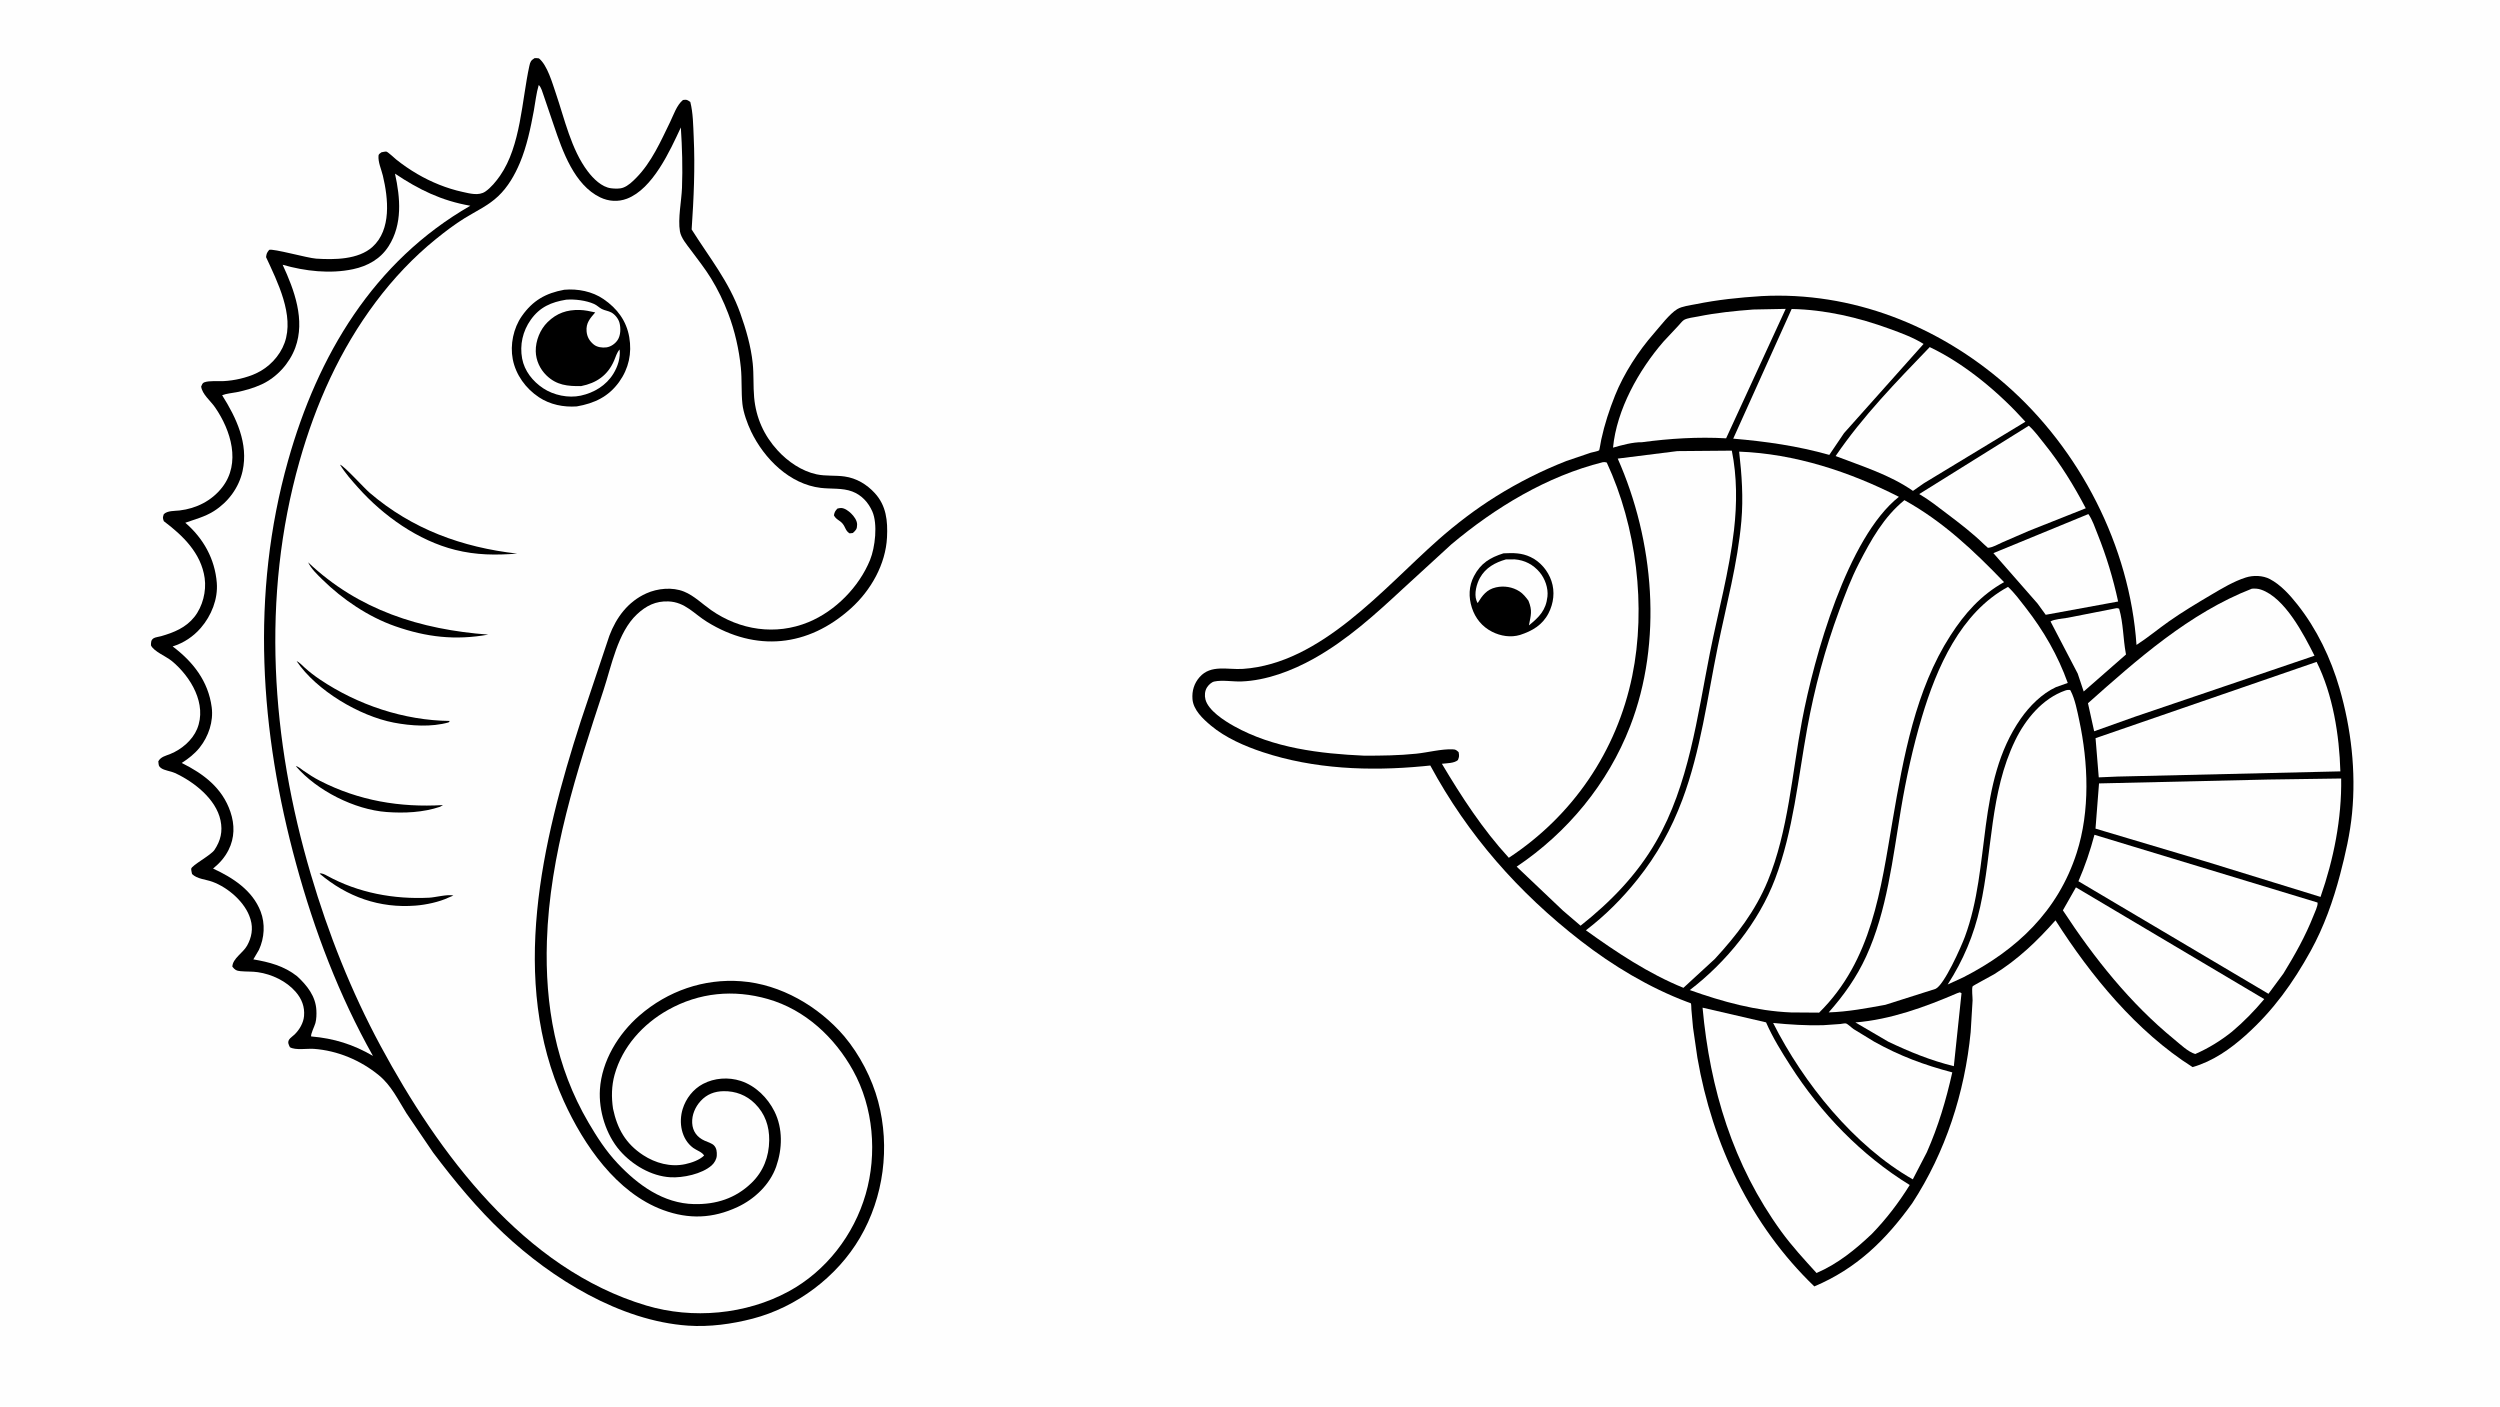 <svg version="1.1" xmlns="http://www.w3.org/2000/svg" style="display: block;" viewBox="0 0 2048 1152" width="1820" height="1024">
<path transform="translate(0,0)" fill="rgb(254,254,254)" d="M -0 -0 L 2048 0 L 2048 1152 L -0 1152 L -0 -0 z"/>
<path transform="translate(0,0)" fill="rgb(0,0,0)" d="M 437.901 47.5 C 439.107 47.338 440.295 47.553 441.5 47.679 C 448.378 53.251 452.483 67.942 455.317 76.227 C 462.504 97.247 467.89 122.298 481.5 140.25 C 485.975 146.153 492.913 153.171 500.622 154.093 C 503.711 154.462 507.531 154.67 510.5 153.583 C 514.628 152.072 518.198 148.592 521.241 145.498 C 533.775 132.751 541.288 115.587 548.997 99.739 C 551.838 93.898 554.386 85.921 559.5 81.77 C 562.737 81.338 562.76 81.544 565.5 83.385 C 567.802 92.439 567.839 102.541 568.276 111.859 C 569.472 137.388 568.329 162.367 566.598 187.826 C 581.108 210.907 597.098 230.324 606.424 256.41 C 611.103 269.498 615.177 283.552 616.621 297.408 C 617.588 306.691 616.954 316.13 617.794 325.442 C 619.299 342.119 625.823 356.661 637.144 368.976 C 645.472 378.034 656.729 385.791 668.931 388.423 C 676.353 390.024 684.368 389.118 691.891 390.197 C 701.652 391.595 710.026 396.622 716.612 403.789 C 726.103 414.119 727.287 426.634 726.642 439.964 C 725.57 462.106 713.451 483.458 697.077 498.229 C 661.845 530.013 619.193 534.031 579.254 509.313 C 568.378 502.582 561.241 493.086 547.594 492.541 C 537.171 492.125 529.276 496.082 521.779 503.106 C 505.99 517.897 500.973 545.301 494.398 565.248 C 472.506 631.666 450.286 700.167 448.029 770.719 C 446.348 823.281 455.213 873.67 482.091 919.491 C 489.141 931.509 496.443 942.842 506.038 953 C 522.699 970.636 543.365 985.748 568.648 986.255 C 586.664 986.617 602.447 981.622 615.568 968.984 C 625.301 959.609 629.98 947.489 630.138 934.037 C 630.274 922.505 626.772 912.238 618.531 904.007 C 611.489 896.976 602.529 893.579 592.671 893.755 C 585.342 893.885 579.072 896.267 574.03 901.735 C 569.537 906.608 566.709 913.127 567.033 919.794 C 567.368 926.669 571.145 931.615 577.297 934.341 C 579.576 935.35 583.288 936.45 584.967 938.259 C 587.088 940.543 587.334 943.447 587.191 946.5 C 587.052 949.453 585.206 952.585 583.062 954.5 C 575.056 961.648 559.437 964.888 549.1 964.271 C 533.482 963.338 518.009 954.17 507.828 942.5 C 496.389 929.387 490.354 909.668 491.454 892.346 C 492.934 869.053 506.496 846.825 523.835 831.777 C 546.999 811.674 576.525 801.38 607.145 803.69 C 639.648 806.143 670.623 824.265 691.577 848.741 C 704.2 863.74 714.359 883.262 719.391 902.22 C 729.293 939.519 723.977 980.525 704.465 1013.86 C 685.688 1045.93 652.582 1070.75 616.554 1080.11 C 599.501 1084.54 581.23 1087.03 563.615 1085.82 C 508.005 1082 452.142 1047.45 412.368 1010.06 C 391.122 990.08 372.27 967.227 354.761 943.966 L 333.001 911.896 C 326.046 900.819 320.682 889.148 310.331 880.685 C 295.343 868.43 276.513 860.477 257.126 859.084 C 251.586 858.686 242.072 860.421 237.5 857.745 C 236.474 855.521 235.418 853.917 236.838 851.5 C 237.61 850.187 240.276 848.369 241.444 847.199 C 245.384 843.247 248.558 837.892 249.066 832.257 C 249.754 824.638 247.188 818.061 242.187 812.326 C 234.528 803.543 222.688 797.948 211.234 796.28 C 206.522 795.593 201.72 795.909 197 795.443 C 193.455 795.093 192.605 794.482 190.343 791.779 C 190.507 785.08 199.07 780.537 202.429 774.503 C 206.117 767.879 207.494 760.578 205.271 753.164 L 205.068 752.5 C 201.041 739.093 186.825 726.875 174.003 722.207 C 168.436 720.18 161.489 719.989 157.309 715.845 C 157.156 714.837 156.497 712.417 156.652 711.5 C 157.122 708.724 172.829 700.436 175.691 696.125 C 180.753 688.5 182.553 681.037 180.645 671.905 C 176.973 654.331 158.714 640.188 143.248 633.083 C 139.975 631.579 134.672 631.065 131.956 629.067 C 129.648 627.368 130.03 626.231 129.692 623.5 C 131.795 619.749 135.753 619.038 139.645 617.46 C 148.68 613.798 157.652 606.224 161.447 597.075 C 169.854 576.801 156.309 554.138 140.704 541.317 C 136.167 537.59 125.764 533.416 123.664 528.5 C 123.747 526.041 123.543 524.225 125.892 522.693 C 127.112 521.898 130.45 521.46 131.954 521.028 C 142.456 518.013 152.237 514.07 159.238 505.252 C 166.028 496.702 169.183 484.202 167.662 473.416 C 164.783 452.989 149.835 438.595 134.206 426.824 C 133.243 424.061 133.263 423.875 134.174 421.09 C 137.15 418.085 143.044 418.505 147.078 418.039 C 160.754 416.461 173.424 410.108 181.96 399.179 C 197.53 379.243 189.182 352.397 176.162 333.534 C 172.428 328.124 165.618 322.885 164.795 316.5 C 165.504 315.061 165.724 313.681 167.279 313.087 C 171.35 311.533 178.655 312.292 183.273 312.056 C 192.08 311.605 201.675 309.411 209.707 305.765 C 220.21 300.997 229.21 291.616 233.135 280.731 C 241.287 258.12 227.237 230.626 217.958 210.5 C 218.374 207.476 218.603 206.949 220.5 204.556 C 223.567 203.281 251.868 211.27 259 211.736 C 273.734 212.698 293.518 212.607 305.122 202.126 C 320.822 187.946 318.06 162.287 313.634 143.762 C 312.354 138.405 309.612 132.814 310.087 127.256 C 310.192 126.022 311.566 125.372 312.5 124.613 C 313.584 124.46 315.478 123.914 316.5 124.05 C 317.688 124.208 323.464 129.641 324.674 130.61 C 330.102 134.957 335.88 138.887 341.881 142.406 C 353.198 149.04 366.07 154.278 378.911 157.073 C 384.856 158.366 392.096 160.454 397.516 156.822 C 402.081 153.764 406.544 148.279 409.675 143.768 C 426.656 119.309 427.44 82.241 433.636 53.911 C 434.405 50.392 434.918 49.379 437.901 47.5 z"/>
<path transform="translate(0,0)" fill="rgb(254,254,254)" d="M 323.572 142.12 C 343.435 155.336 361.588 164.268 385.297 168.41 C 305.962 213.965 260.279 290.91 235.981 377.242 C 205.155 486.768 212.907 599.07 242.645 707.75 C 257.606 762.426 277.712 815.377 305.526 864.861 C 289.364 855.416 273.484 850.497 254.895 848.906 C 254.341 847.087 257.806 840.263 258.411 837.874 C 259.252 834.558 259.347 830.875 259.179 827.477 C 258.605 815.894 251.429 806.977 243.29 799.511 C 232.616 791.143 220.624 788.021 207.535 785.779 L 212.124 777.961 C 216.615 768.215 217.383 756.648 213.513 746.578 C 206.835 729.201 190.662 718.802 174.549 711.401 C 179.887 706.976 184.048 702.439 187.204 696.205 C 192.261 686.217 192.323 675.456 188.771 664.969 C 182.092 645.249 166.727 633.771 148.867 624.872 C 154.273 621.427 159.557 617.302 163.561 612.269 C 170.837 603.124 174.965 590.915 173.425 579.215 C 170.612 557.831 158.124 541.988 141.429 529.405 C 150.502 526.61 158.381 521.321 164.571 514.155 C 173.138 504.238 178.65 490.583 177.602 477.351 C 176.045 457.692 166.612 440.871 151.795 428.095 C 159.847 425.213 167.78 423.253 175.117 418.627 C 186.944 411.171 195.715 399.364 198.723 385.699 C 203.658 363.275 193.615 342.072 181.978 323.639 C 185.658 322.168 190.096 321.918 194 321.124 C 200.773 319.746 208.025 317.65 214.324 314.742 C 226.78 308.992 237.13 297.599 241.881 284.751 C 250.248 262.124 241.13 237.423 231.532 216.754 C 249.84 222.009 270.446 224.38 289.233 220.377 C 301.266 217.813 311.702 211.992 318.409 201.456 C 329.844 183.493 327.955 161.88 323.572 142.12 z"/>
<path transform="translate(0,0)" fill="rgb(254,254,254)" d="M 441.328 69.5 C 443.334 71.185 444.447 75.513 445.306 77.941 L 453.834 102.977 C 460.829 123.651 470.478 151.39 491.728 161.579 C 498.645 164.896 506.354 165.37 513.575 162.636 C 534.763 154.614 548.866 123.353 557.741 104.263 C 558.808 120.719 559.316 137.236 558.692 153.723 C 558.288 164.408 555.212 179.046 557.005 189.409 C 557.943 194.824 562.559 200.182 565.755 204.486 C 571.472 212.186 577.479 219.762 582.508 227.94 C 588.126 237.074 592.799 246.851 596.621 256.867 C 601.96 270.856 605.409 286.151 606.907 301.037 C 607.898 310.887 607.145 320.933 608.185 330.777 C 608.929 337.808 612.255 347.014 615.339 353.414 C 626.071 375.683 646.904 396.54 672.41 399.544 C 680.806 400.532 690.068 399.462 698.09 402.461 C 705.768 405.332 711.3 411.38 714.577 418.772 C 719.151 429.09 716.905 448.353 712.754 458.559 C 703.789 480.602 684.395 500.447 662.219 509.556 C 635.374 520.582 606.08 516.111 582.5 499.627 C 575.312 494.602 568.547 487.812 560.373 484.5 C 550.809 480.624 538.72 481.803 529.477 485.957 C 514.494 492.691 504.894 505.587 499.206 520.614 L 475.759 590.648 C 443.969 689.391 416.868 802.838 461.922 902 C 478.132 937.678 504.989 977.026 543.227 991.116 C 564.259 998.866 583.926 998.122 604.237 988.626 C 618.19 982.103 630.714 970.214 635.866 955.494 C 640.947 940.975 641.414 924.346 634.426 910.328 C 628.833 899.109 618.913 889.291 606.857 885.356 C 596.817 882.08 585.25 882.856 575.892 887.811 C 567.836 892.076 561.929 899.678 559.25 908.334 C 555.82 919.416 558.155 933.035 567.872 940.222 C 570.557 942.208 575.324 943.65 576.795 946.5 C 572.862 950.261 566.58 952.383 561.371 953.522 C 549.384 956.145 536.886 952.699 526.833 946.116 C 512.533 936.751 505.68 924.569 502.196 908.118 C 500.8 898.871 500.951 889.382 503.458 880.33 C 509.823 857.349 526.7 838.681 547.249 827.177 C 572.799 812.873 600.982 810.229 629.104 818.282 C 659.547 826.999 683.744 849.608 698.844 876.85 C 715.562 907.013 718.705 945.104 709.18 978.088 C 699.525 1011.52 676.774 1041.12 646.024 1057.81 C 611.06 1076.78 567.384 1080.69 529.415 1069.34 C 428.953 1039.33 359.226 944.754 311.758 856.655 C 287.591 811.802 269.033 764.859 254.61 716.023 C 222.13 606.051 213.843 489.135 245.312 377.9 C 258.654 330.743 278.436 286.382 307.963 247.071 C 322.191 228.127 338.567 210.677 357.002 195.779 C 364.598 189.641 372.317 183.714 380.637 178.578 C 390.079 172.75 400.035 168.284 408.183 160.538 C 416.109 153.003 421.639 143.348 425.859 133.347 C 431.504 119.967 434.692 104.713 437.321 90.49 C 438.61 83.517 439.284 76.299 441.328 69.5 z"/>
<path transform="translate(0,0)" fill="rgb(0,0,0)" d="M 685.98 416.5 C 686.967 416.244 687.981 416.014 689.007 416.019 C 691.962 416.033 695.214 418.522 697.262 420.5 C 699.554 422.716 702.238 426.341 702.15 429.631 C 702.052 433.333 701.363 433.97 698.659 436.5 L 695.987 436.798 C 692.568 434.715 692.69 431.759 690.235 428.803 C 687.898 425.988 684.94 425.576 683.136 422 C 683.734 419.192 684.072 418.662 685.98 416.5 z"/>
<path transform="translate(0,0)" fill="rgb(0,0,0)" d="M 261.77 715.5 C 263.655 714.856 266.374 716.4 268.028 717.309 C 293.539 731.317 322.697 736.702 351.636 735.256 C 356.565 735.01 367.131 732.199 371.404 733.5 L 367.5 735.134 C 359.911 738.764 348.9 741.074 340.5 741.732 C 310.903 744.051 284.37 734.63 261.77 715.5 z"/>
<path transform="translate(0,0)" fill="rgb(0,0,0)" d="M 242.344 627.5 C 244.195 627.606 246.928 630.048 248.504 631.148 C 252.965 634.262 257.441 637.118 262.29 639.595 C 293.925 655.76 327.562 661.474 362.895 659.369 L 360.5 660.771 C 346.613 665.444 331.276 666.137 316.756 665.068 C 290.373 663.127 259.52 647.486 242.344 627.5 z"/>
<path transform="translate(0,0)" fill="rgb(0,0,0)" d="M 243.016 541.5 C 244.977 542.09 248.219 545.562 249.784 546.965 C 253.677 550.456 257.673 553.524 262.012 556.447 C 293.032 577.346 330.954 590.067 368.5 590.459 L 367.5 591.649 C 353.491 595.616 336.729 594.557 322.541 591.82 C 294.378 586.386 259.213 565.521 243.016 541.5 z"/>
<path transform="translate(0,0)" fill="rgb(0,0,0)" d="M 278.53 380.5 C 281.811 381.361 298.242 399.628 302.839 403.559 C 337.742 433.413 378.486 448.235 423.677 453.383 C 406.014 454.728 390.199 454.652 372.872 450.315 C 342.597 442.738 314.076 422.482 293.524 399.482 C 288.14 393.457 282.728 387.434 278.53 380.5 z"/>
<path transform="translate(0,0)" fill="rgb(0,0,0)" d="M 252.396 460.5 C 293.685 499.654 344.344 515.579 399.999 519.738 C 372.944 524.543 349.396 521.876 323.594 512.819 C 301.743 505.148 280.745 490.954 264.264 474.788 C 260.074 470.678 254.924 465.844 252.396 460.5 z"/>
<path transform="translate(0,0)" fill="rgb(0,0,0)" d="M 462.195 237.232 C 473.272 236.237 485.172 238.546 494.431 244.9 C 505.5 252.497 513.157 262.58 515.477 276.015 C 517.764 289.256 515.066 301.779 507.186 312.746 C 498.479 324.863 486.875 330.293 472.495 332.794 C 461.68 333.559 450.647 331.355 441.514 325.301 C 430.696 318.13 422.511 306.934 420.046 294.084 C 417.786 282.309 420.564 268.681 427.484 258.812 C 436.418 246.073 446.943 240.03 462.195 237.232 z"/>
<path transform="translate(0,0)" fill="rgb(254,254,254)" d="M 463.851 245.36 C 471.006 244.829 480.11 245.945 486.722 248.892 C 489.053 249.931 490.792 251.829 493 252.979 C 495.454 254.257 498.368 254.49 500.876 255.874 C 503.862 257.522 506.669 261.069 507.507 264.391 C 508.608 268.753 508.508 274.584 505.936 278.447 C 503.929 281.461 500.379 283.957 496.779 284.429 C 493.356 284.877 489.136 284.332 486.402 282.103 C 482.927 279.27 480.927 275.847 480.534 271.364 C 479.923 264.396 483.384 260.696 487.603 255.783 C 483.42 254.834 479.223 253.911 474.92 253.792 C 464.52 253.506 456.159 256.318 448.585 263.743 C 442.428 269.78 438.739 279.018 438.887 287.611 C 439.014 295.007 442.33 302.227 447.629 307.371 C 456.013 315.511 465.043 316.284 476.053 316.155 C 488.749 313.622 497.819 307.313 503.048 295.314 C 504.359 292.305 505.346 288.549 507.587 286.154 C 508.383 293.005 506.074 300.147 502.5 305.98 C 496.582 315.638 486.642 321.612 475.741 323.97 C 465.611 326.162 453.513 323.635 444.92 317.908 C 436.439 312.255 429.62 303.753 427.726 293.564 C 425.655 282.422 428.217 271.097 434.771 261.863 C 442.219 251.37 451.572 247.362 463.851 245.36 z"/>
<path transform="translate(0,0)" fill="rgb(0,0,0)" d="M 1442.89 242.442 L 1443.07 242.424 C 1517.05 238.524 1587.76 266.597 1643.1 314.878 C 1703.89 367.92 1744.74 447.483 1750.22 528.189 C 1759.41 522.273 1767.9 515.15 1776.86 508.855 C 1787.98 501.051 1799.54 494.131 1811.22 487.225 C 1820.17 481.935 1829.83 476.085 1839.81 472.929 C 1845.95 470.987 1853.77 471.223 1859.5 474.251 C 1868.41 478.958 1875.83 487.245 1882 495.023 C 1897.89 515.053 1909.43 539.145 1916.53 563.689 C 1926.09 596.702 1930.12 631.719 1926.82 666 C 1925.2 682.874 1921.36 699.629 1917.07 716 C 1911.39 737.682 1903.78 759.179 1892.91 778.854 C 1878.38 805.145 1862.33 827.562 1839.86 847.75 C 1827.09 859.22 1812.81 869.244 1796.18 874.04 C 1750.35 845.012 1712.79 799.208 1683.86 753.788 C 1668.79 770.845 1653 785.97 1633.52 798.008 C 1631.41 799.312 1616.14 807.328 1615.94 807.903 C 1615.12 810.262 1615.98 816.663 1615.94 819.392 L 1614.37 845.379 C 1609.52 895.03 1593.81 943.707 1566.48 985.571 C 1544.76 1015.78 1520.91 1039.08 1486.29 1053.69 C 1434.22 1003.61 1402.74 937.079 1390.51 866.364 L 1386.92 841.63 L 1385.58 826.802 C 1385.49 825.81 1385.57 822.526 1385.16 821.767 C 1385.12 821.699 1382.46 820.767 1382.24 820.683 C 1351.02 808.941 1321.22 790.997 1294.9 770.568 C 1243.87 730.964 1202.39 683.868 1171.7 626.969 L 1165.68 627.565 C 1121.95 631.717 1076.4 629.934 1034.44 616.014 C 1019.71 611.128 1003.89 604.256 991.902 594.189 C 985.44 588.762 977.543 581.434 976.878 572.533 C 976.373 565.785 978.227 559.649 982.726 554.531 C 991.975 544.01 1005.8 548.661 1018.24 547.815 C 1082.12 543.476 1133.28 481.798 1178.09 442.16 C 1192.77 429.166 1209.08 416.766 1225.69 406.397 C 1243.95 395.005 1263.09 385.387 1283.12 377.528 L 1303.16 370.709 C 1304.44 370.34 1309.21 369.482 1310.04 368.757 C 1310.26 368.567 1311.6 360.68 1311.76 359.921 C 1314.44 347.556 1318.37 335.517 1323.07 323.774 C 1330.2 305.937 1342.2 287.406 1354.91 272.954 C 1359.92 267.255 1367.64 256.944 1374 253.107 C 1378 250.691 1384.66 249.954 1389.22 249.033 C 1407.01 245.437 1424.79 243.566 1442.89 242.442 z"/>
<path transform="translate(0,0)" fill="rgb(254,254,254)" d="M 1731.63 498.5 C 1733.53 498.109 1734.16 497.768 1736 498.5 C 1739.48 510.582 1739.2 522.959 1741.47 535.184 L 1741.63 535.997 L 1706.96 566.345 L 1702.05 551.633 L 1679.79 508.956 C 1682.62 507.083 1690.3 506.596 1693.88 505.928 L 1731.63 498.5 z"/>
<path transform="translate(0,0)" fill="rgb(254,254,254)" d="M 1603.3 813.5 L 1605.55 812.752 L 1606.87 813.5 L 1600.58 873.266 C 1581.59 868.582 1564.49 861.597 1546.91 853.215 L 1519.93 837.44 C 1548.66 835.142 1577.02 824.827 1603.3 813.5 z"/>
<path transform="translate(0,0)" fill="rgb(254,254,254)" d="M 1710.79 420.978 C 1714.09 425.562 1716.31 432.358 1718.42 437.614 C 1725.58 455.487 1731.11 473.799 1735.17 492.62 L 1675.85 503.496 L 1669.19 494.325 L 1632.98 452.982 L 1710.79 420.978 z"/>
<path transform="translate(0,0)" fill="rgb(254,254,254)" d="M 1662 348.619 C 1666.87 352.965 1670.93 358.675 1675.02 363.764 C 1688.17 380.109 1698.92 397.667 1708.67 416.229 L 1661.8 434.852 L 1640.18 444.232 C 1636.62 445.825 1632.38 448.381 1628.5 448.637 L 1625.4 445.849 C 1615.93 436.629 1605.73 428.825 1595.21 420.878 C 1587.68 415.186 1580.41 409.346 1572.23 404.596 L 1662 348.619 z"/>
<path transform="translate(0,0)" fill="rgb(254,254,254)" d="M 1700.6 726.783 L 1854.86 818.335 C 1846.75 828.013 1838.05 836.922 1828.39 845.061 C 1819.04 852.498 1809.31 858.533 1798.35 863.308 C 1792.46 861.569 1786.09 855.36 1781.3 851.446 C 1744.98 821.789 1715.51 784.693 1689.91 745.605 L 1700.6 726.783 z"/>
<path transform="translate(0,0)" fill="rgb(254,254,254)" d="M 1580.83 284.194 C 1609.77 297.93 1637.92 321.647 1659.21 345.334 L 1576.1 395.712 L 1567.1 401.997 C 1548.19 388.787 1525.06 381.655 1503.73 373.449 C 1526.02 340.771 1553.5 312.594 1580.83 284.194 z"/>
<path transform="translate(0,0)" fill="rgb(254,254,254)" d="M 1452.54 837.862 C 1465.95 839.201 1479.9 840.076 1493.37 839.718 L 1507.55 838.725 C 1508.55 838.631 1511.33 838.013 1512.19 838.266 C 1513.79 838.736 1516.85 841.806 1518.5 842.909 L 1535.22 853.116 C 1556.11 864.809 1576.26 872.319 1599.31 878.351 C 1594.17 901.286 1587.94 922.308 1578.44 943.853 L 1566.97 965.974 C 1518.81 938.644 1477.26 886.908 1452.54 837.862 z"/>
<path transform="translate(0,0)" fill="rgb(254,254,254)" d="M 1844.77 482.099 C 1847.39 481.945 1849.69 482.019 1852.2 482.871 C 1871.87 489.544 1887.28 519.684 1896.04 537.028 L 1749.04 586.973 L 1715.54 598.92 L 1710.46 575.941 C 1750.89 540.01 1793.62 502.022 1844.77 482.099 z"/>
<path transform="translate(0,0)" fill="rgb(254,254,254)" d="M 1436.31 253.415 L 1462.84 252.893 L 1414.03 358.929 C 1390.97 357.637 1367.96 359.053 1345.08 362.13 C 1337.6 361.99 1328.59 364.519 1321.39 366.566 C 1324.37 335.393 1342.46 303.115 1362.62 279.823 L 1375.18 266.373 C 1376.36 265.167 1378.14 262.769 1379.54 261.947 C 1382.28 260.339 1387.67 259.809 1390.9 259.156 C 1405.98 256.105 1420.98 254.555 1436.31 253.415 z"/>
<path transform="translate(0,0)" fill="rgb(254,254,254)" d="M 1467.72 252.983 C 1495.21 253.522 1522.37 259.9 1548.08 269.279 C 1557.32 272.648 1567.47 276.367 1575.79 281.61 L 1510.62 354.689 L 1498.57 372.509 C 1472.38 365.136 1446.87 361.507 1419.86 359.201 L 1467.72 252.983 z"/>
<path transform="translate(0,0)" fill="rgb(254,254,254)" d="M 1715.78 683.714 L 1898.47 739.202 L 1898.58 739.649 C 1898.82 742.034 1896.13 747.64 1895.21 750 C 1888.66 766.655 1879.93 782.171 1870.58 797.377 L 1858.32 813.982 L 1702.65 721.782 C 1708.15 709.084 1712.21 697.086 1715.78 683.714 z"/>
<path transform="translate(0,0)" fill="rgb(254,254,254)" d="M 1897.76 542.079 C 1911.14 568.905 1916.37 602.077 1917.23 631.764 L 1734.75 636.018 L 1719.3 636.675 L 1716.68 604.565 L 1897.76 542.079 z"/>
<path transform="translate(0,0)" fill="rgb(254,254,254)" d="M 1691.92 565.5 C 1693.4 564.999 1694.34 565 1695.87 565.081 L 1696.46 566.152 C 1699.87 572.775 1701.7 582.424 1703.27 589.759 C 1710.75 624.704 1712.3 664.151 1701.22 698.554 C 1685.86 746.299 1652.12 778.122 1608.31 800.495 L 1595.53 806.369 C 1608.29 786.566 1617.04 765.83 1622.15 742.8 C 1632.27 697.194 1630 649.49 1650.79 606.504 C 1659.21 589.11 1673.21 572.022 1691.92 565.5 z"/>
<path transform="translate(0,0)" fill="rgb(254,254,254)" d="M 1858.26 638.453 L 1917.89 637.608 C 1918.4 670.474 1911.79 703.693 1900.98 734.609 L 1807.76 705.837 L 1716.64 678.667 L 1719.52 641.636 L 1858.26 638.453 z"/>
<path transform="translate(0,0)" fill="rgb(254,254,254)" d="M 1394.74 825.336 L 1446.76 837.376 C 1452.13 849.748 1459.37 861.403 1466.63 872.74 C 1491.69 911.891 1524.77 946.217 1564.44 970.632 C 1555.45 985.102 1545.34 998.358 1533.49 1010.6 C 1519.91 1023.5 1505.42 1035.27 1488.11 1042.71 C 1478.11 1031.74 1467.96 1020.73 1459.22 1008.71 C 1419.62 954.22 1400.79 891.796 1394.74 825.336 z"/>
<path transform="translate(0,0)" fill="rgb(254,254,254)" d="M 1644.97 480.623 C 1650.37 485.628 1655.05 492.019 1659.56 497.818 C 1674.17 516.609 1685.87 536.856 1693.91 559.333 L 1684.24 562.757 C 1672.75 568.048 1662.48 578.406 1655.35 588.665 C 1618.67 641.467 1631.1 709.324 1609.63 767.302 C 1606.55 775.605 1592.56 807.067 1585.53 809.964 L 1544.47 823.005 C 1529.03 825.828 1513.82 828.71 1498.07 829.206 C 1510.63 814.974 1520.81 800.676 1528.76 783.358 C 1545.86 746.087 1550.53 702.835 1557.25 662.778 C 1561.51 637.418 1567.05 612 1574.39 587.344 C 1586.45 546.883 1606.13 501.667 1644.97 480.623 z"/>
<path transform="translate(0,0)" fill="rgb(254,254,254)" d="M 1374.05 369.412 L 1418.71 369.031 C 1423 390.332 1422.97 412.329 1420.52 433.881 C 1416.65 467.878 1407.4 501.367 1400.74 534.885 C 1390.44 586.693 1383.51 642.843 1356.68 689.279 C 1340.86 716.672 1319.43 738.663 1294.81 758.188 L 1280.41 745.871 L 1242.45 709.829 C 1284.16 681.811 1317.16 641.872 1335.38 594.885 C 1362.31 525.458 1355.01 442.697 1325.24 375.547 L 1374.05 369.412 z"/>
<path transform="translate(0,0)" fill="rgb(254,254,254)" d="M 1560.09 409.583 C 1591.56 427 1617 451.017 1641.72 476.749 C 1622.74 487.343 1609.5 502.348 1597.81 520.458 C 1569.19 564.807 1559.29 620.277 1550.51 671.426 C 1540.69 728.67 1533.65 786.532 1490.23 829.415 L 1467.21 829.247 C 1438.49 828.037 1411.19 820.497 1384.28 810.922 C 1414.39 787.883 1440.73 755.357 1454.2 719.742 C 1469.06 680.473 1472.99 637.58 1480.46 596.5 C 1486.44 563.641 1495.04 531.502 1506.61 500.17 C 1511.49 486.964 1516.42 473.786 1522.9 461.261 C 1532.81 442.071 1543.12 423.436 1560.09 409.583 z"/>
<path transform="translate(0,0)" fill="rgb(254,254,254)" d="M 1424.71 369.838 C 1470.31 371.52 1515.25 386.312 1555.57 406.863 C 1513.34 440.295 1486.04 538.272 1476.22 590.199 C 1468.07 633.278 1464.95 680.929 1448.1 721.671 C 1437.91 746.294 1422.72 765.94 1404.84 785.372 L 1379.07 809.086 C 1350.64 797.575 1323.93 779.794 1299.17 761.949 C 1315.09 749.779 1328.92 735.923 1341.41 720.274 C 1357.5 700.1 1369.16 679.118 1378.19 654.999 C 1393.17 614.994 1398.68 571.361 1407.2 529.653 C 1414.14 495.645 1423.48 461.427 1426.52 426.787 C 1428.2 407.559 1426.88 388.924 1424.71 369.838 z"/>
<path transform="translate(0,0)" fill="rgb(254,254,254)" d="M 1313.02 378.5 C 1314.31 378.265 1315.01 378.401 1316.26 378.784 C 1340.61 431.092 1348.74 497.039 1337.12 553.635 C 1324.48 615.21 1288.47 668.044 1236.03 702.558 C 1214.54 679.159 1197.39 652.717 1181.19 625.538 C 1185.15 625.073 1191.31 625.179 1194.33 622.5 C 1195.47 619.635 1195.42 619.061 1194.9 616 C 1192.91 614.282 1192.66 613.813 1189.96 613.708 C 1180.76 613.348 1169.56 616.306 1160.27 617.278 C 1146.02 618.767 1131.97 618.909 1117.67 618.917 C 1081.28 617.278 1043.09 612.72 1010.76 594.638 C 1002.92 590.252 989.826 581.882 987.5 572.846 C 986.673 569.635 986.96 565.844 988.757 562.995 C 990.003 561.019 992.427 558.669 994.721 558.165 C 1001.21 556.74 1010.05 558.353 1016.88 558.113 C 1037.32 557.394 1058.51 549.32 1076.18 539.451 C 1103.71 524.075 1126.65 503.127 1149.61 481.843 L 1188.97 445.776 C 1224.95 415.585 1267.13 389.992 1313.02 378.5 z"/>
<path transform="translate(0,0)" fill="rgb(0,0,0)" d="M 1231.64 453.145 C 1239.64 452.788 1246.43 452.644 1253.88 456.205 C 1261.91 460.047 1268.1 467.406 1270.94 475.804 C 1273.91 484.579 1272.74 494.07 1268.55 502.23 C 1263.6 511.885 1255.17 516.779 1245.21 520.007 C 1237.65 522.279 1229.28 520.938 1222.34 517.408 C 1214.2 513.262 1208.61 506.459 1205.8 497.822 C 1202.94 489.058 1203.18 480.042 1207.48 471.821 C 1213.03 461.208 1220.6 456.663 1231.64 453.145 z"/>
<path transform="translate(0,0)" fill="rgb(254,254,254)" d="M 1233.64 458.135 L 1240.79 458.086 C 1249.06 458.73 1255.96 462.319 1261.28 468.651 C 1265.67 473.877 1268.41 481.627 1267.68 488.5 C 1266.47 499.845 1260.86 505.381 1252.5 512.164 C 1254.07 503.713 1255.51 500.365 1252.11 491.96 C 1250.02 489.131 1247.75 486.237 1244.75 484.309 C 1239.09 480.661 1232.05 479.54 1225.5 481.03 C 1217.83 482.775 1214.37 487.644 1210.5 493.902 C 1210.08 493.198 1209.75 492.514 1209.48 491.739 C 1207.5 486.169 1209.63 478.117 1212.43 473.131 C 1217.08 464.84 1224.86 460.663 1233.64 458.135 z"/>
</svg>